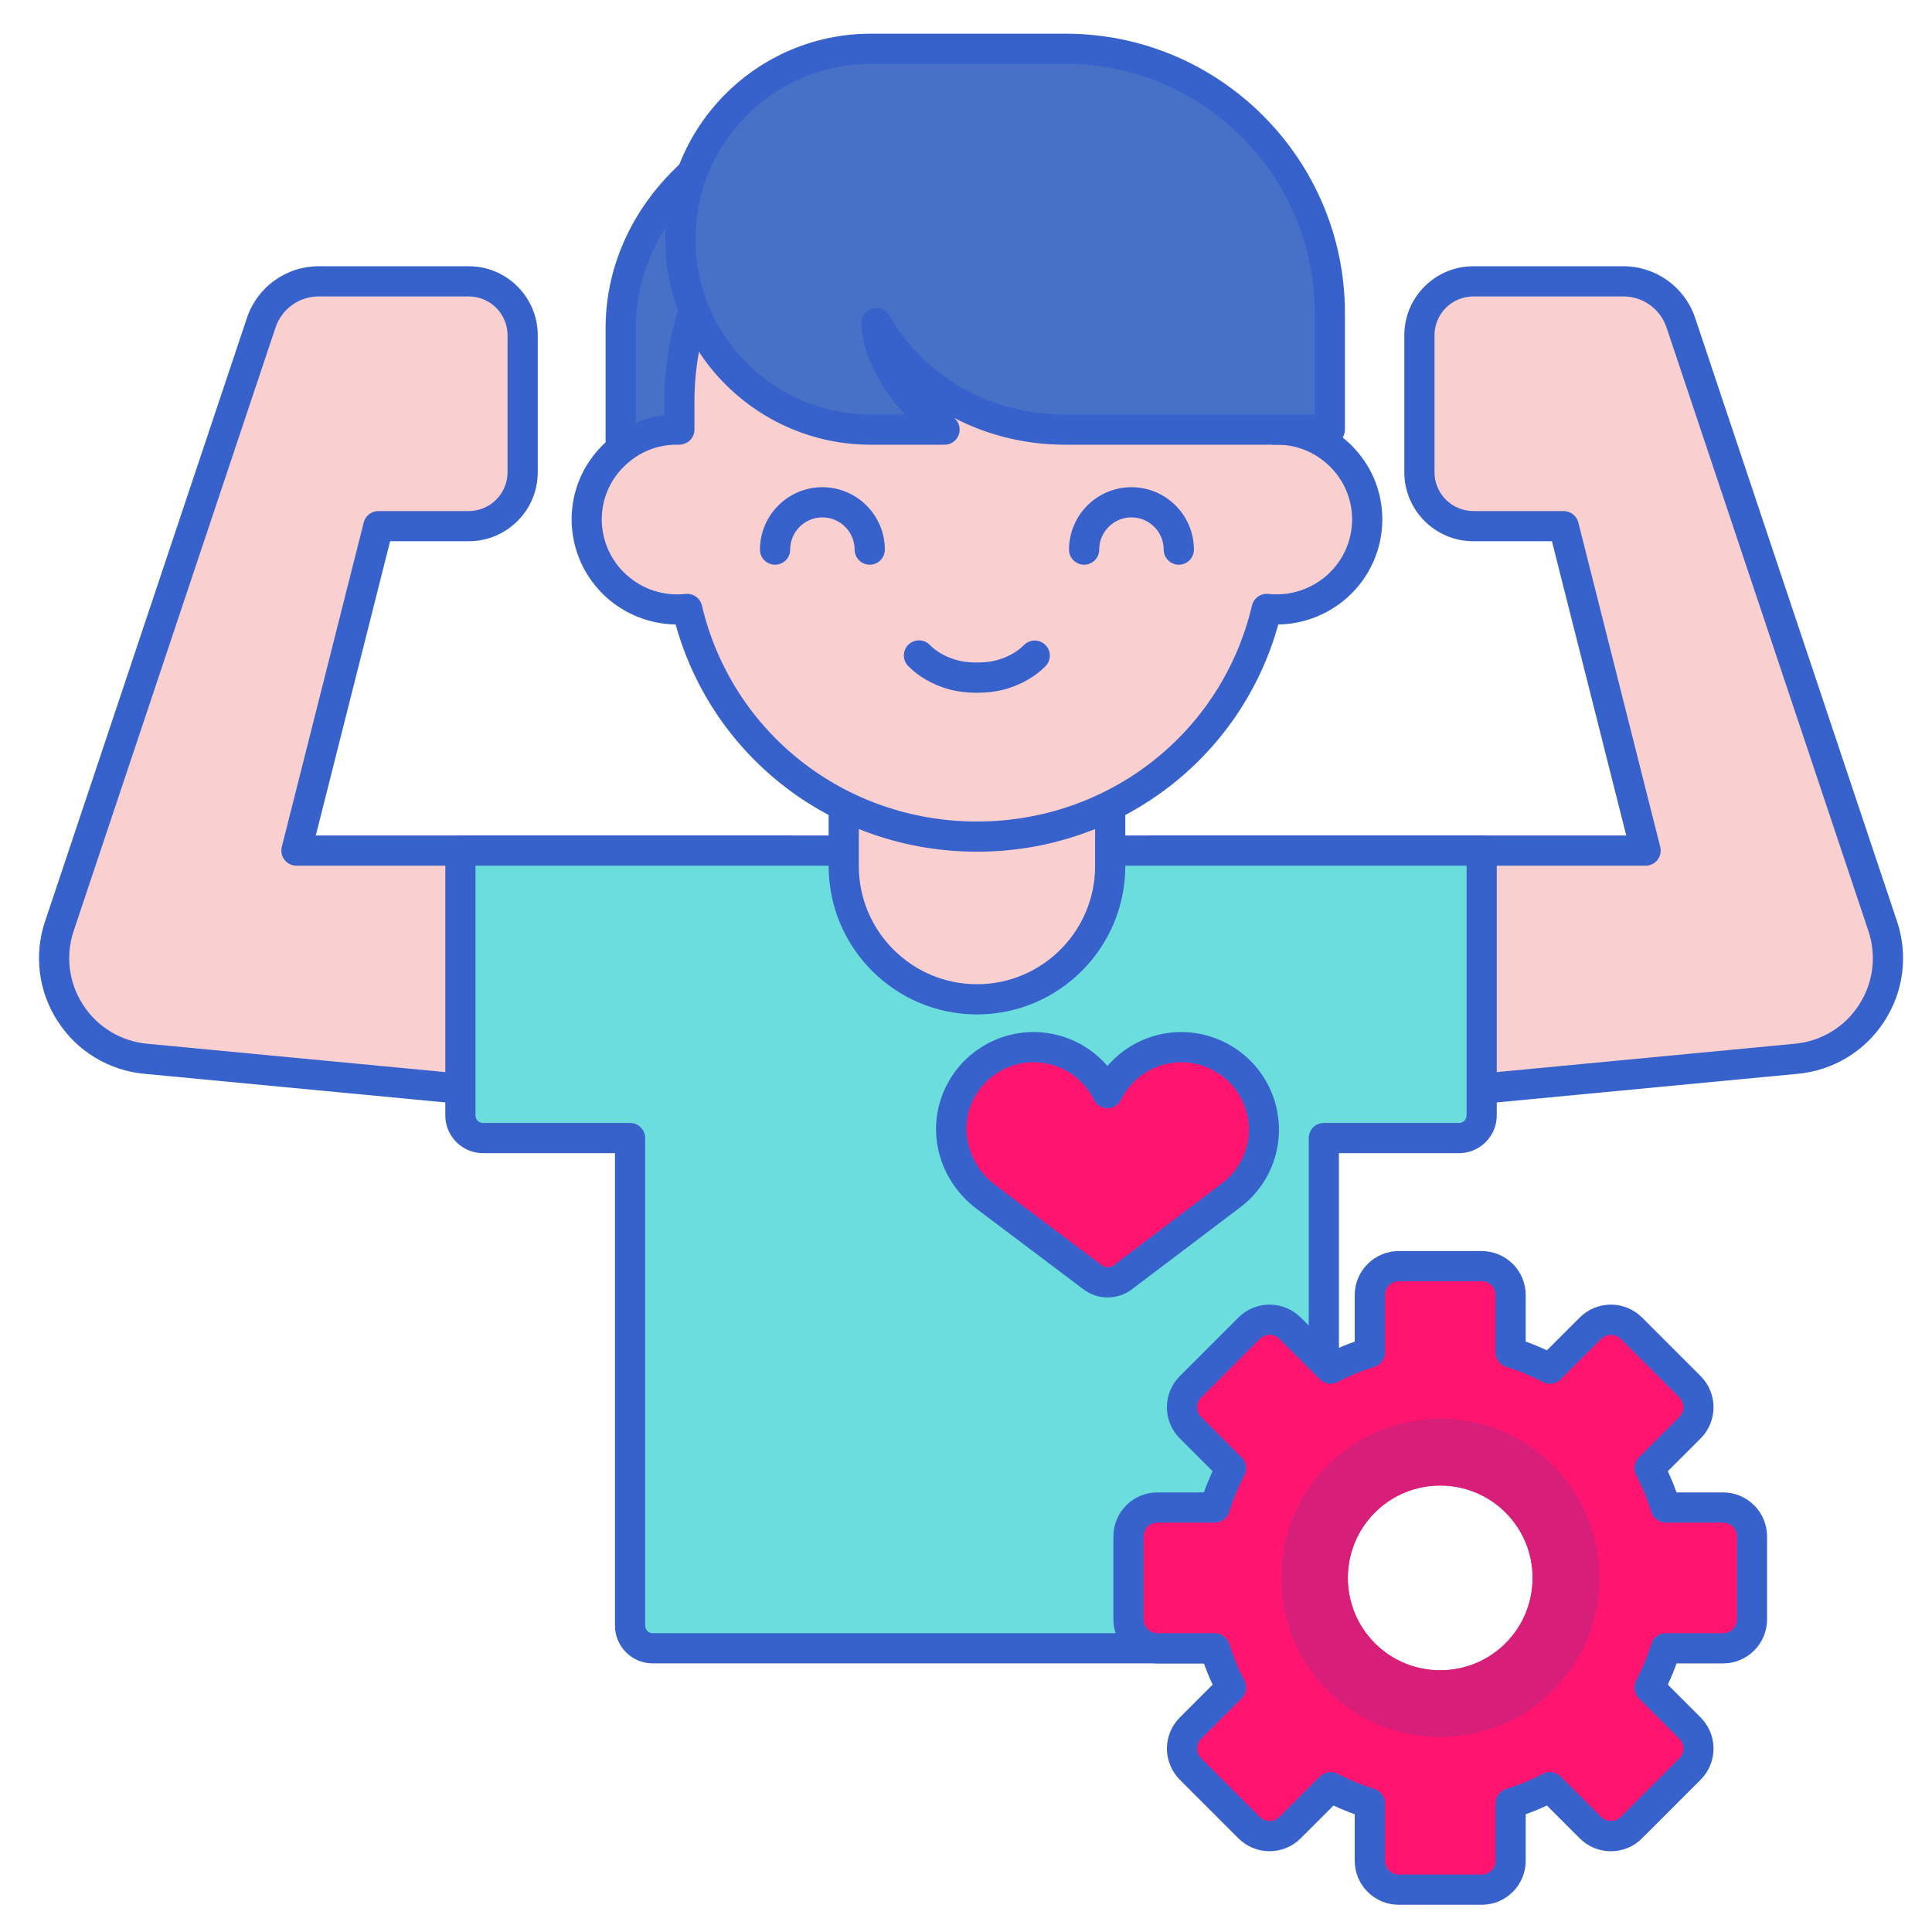 <?xml version="1.0" encoding="UTF-8"?> <svg xmlns="http://www.w3.org/2000/svg" width="90" height="90" viewBox="0 0 90 90" fill="none"> <path d="M72.843 24.51H68.632C67.966 24.51 67.328 24.245 66.857 23.774C66.386 23.303 66.121 22.665 66.121 21.999V15.617C66.121 14.951 66.386 14.312 66.857 13.842C67.328 13.371 67.966 13.106 68.632 13.106H75.621C76.214 13.106 76.791 13.292 77.272 13.639C77.753 13.985 78.112 14.473 78.3 15.035L87.703 43.141C88.664 46.014 86.7 49.034 83.683 49.321L53.642 52.179V39.624H76.659L72.843 24.51Z" fill="#F9CFCF"></path> <path d="M53.642 52.882C53.456 52.882 53.277 52.808 53.145 52.676C53.013 52.544 52.939 52.365 52.939 52.179V39.624C52.939 39.438 53.013 39.259 53.145 39.127C53.277 38.995 53.456 38.921 53.642 38.921H75.757L72.295 25.213H68.632C66.86 25.213 65.418 23.771 65.418 21.999V15.617C65.418 13.845 66.86 12.403 68.632 12.403H75.621C77.141 12.403 78.485 13.371 78.967 14.812L88.369 42.917C88.63 43.689 88.712 44.51 88.609 45.319C88.506 46.127 88.221 46.901 87.775 47.583C87.332 48.268 86.74 48.843 86.043 49.265C85.346 49.687 84.562 49.945 83.751 50.021L53.709 52.879C53.687 52.881 53.664 52.882 53.642 52.882ZM54.345 40.327V51.406L83.617 48.621C84.218 48.565 84.798 48.374 85.314 48.061C85.83 47.749 86.268 47.323 86.596 46.817C86.926 46.312 87.137 45.739 87.213 45.141C87.289 44.543 87.229 43.935 87.036 43.364L77.634 15.258C77.493 14.836 77.223 14.469 76.862 14.208C76.5 13.948 76.067 13.809 75.621 13.809H68.632C68.153 13.81 67.693 14 67.354 14.339C67.015 14.678 66.825 15.138 66.824 15.617V21.999C66.825 22.478 67.015 22.938 67.354 23.277C67.693 23.616 68.153 23.807 68.632 23.807H72.843C72.999 23.807 73.151 23.86 73.275 23.956C73.398 24.052 73.486 24.187 73.524 24.338L77.341 39.452C77.367 39.556 77.369 39.664 77.347 39.769C77.325 39.873 77.279 39.971 77.213 40.056C77.148 40.14 77.064 40.208 76.968 40.255C76.872 40.302 76.766 40.327 76.659 40.327H54.345Z" fill="#3762CC"></path> <path d="M17.626 24.51H21.837C22.503 24.51 23.141 24.245 23.612 23.774C24.083 23.303 24.348 22.665 24.348 21.999V15.617C24.348 14.951 24.083 14.312 23.612 13.842C23.141 13.371 22.503 13.106 21.837 13.106H14.847C14.255 13.106 13.677 13.292 13.196 13.639C12.716 13.985 12.356 14.473 12.168 15.035L2.766 43.14C1.805 46.014 3.769 49.034 6.785 49.321L36.827 52.178V39.624H13.809L17.626 24.51Z" fill="#F9CFCF"></path> <path d="M36.827 52.882C36.804 52.882 36.782 52.881 36.76 52.879L6.719 50.021C5.907 49.946 5.123 49.687 4.426 49.265C3.729 48.843 3.137 48.268 2.695 47.584C2.249 46.902 1.964 46.127 1.86 45.319C1.757 44.511 1.839 43.689 2.1 42.917L11.502 14.812C11.736 14.11 12.185 13.499 12.786 13.067C13.386 12.635 14.107 12.402 14.848 12.403H21.837C23.609 12.403 25.051 13.845 25.051 15.617V21.999C25.051 23.771 23.609 25.213 21.837 25.213H18.173L14.711 38.921H36.826C37.013 38.921 37.191 38.995 37.323 39.127C37.455 39.259 37.529 39.438 37.529 39.624V52.179C37.529 52.271 37.511 52.362 37.476 52.448C37.441 52.533 37.389 52.611 37.324 52.676C37.259 52.741 37.181 52.793 37.096 52.828C37.01 52.864 36.919 52.882 36.827 52.882ZM14.847 13.809C14.402 13.809 13.968 13.948 13.607 14.209C13.246 14.469 12.975 14.836 12.835 15.258L3.433 43.364C3.043 44.528 3.204 45.788 3.874 46.817C4.543 47.847 5.629 48.504 6.852 48.621L36.124 51.406V40.327H13.809C13.702 40.327 13.596 40.303 13.5 40.256C13.404 40.209 13.32 40.141 13.254 40.056C13.188 39.972 13.143 39.874 13.121 39.769C13.099 39.664 13.101 39.556 13.127 39.452L16.944 24.338C16.982 24.187 17.07 24.052 17.194 23.956C17.317 23.86 17.469 23.807 17.626 23.807H21.836C22.316 23.807 22.775 23.616 23.114 23.277C23.453 22.938 23.644 22.478 23.644 21.999V15.617C23.644 15.138 23.453 14.678 23.114 14.339C22.775 14 22.316 13.81 21.836 13.809H14.847Z" fill="#3762CC"></path> <path d="M69.022 39.624H21.447V51.961C21.447 52.24 21.558 52.509 21.756 52.707C21.953 52.904 22.222 53.016 22.501 53.016H29.351V75.73C29.351 76.009 29.462 76.278 29.66 76.475C29.858 76.673 30.126 76.784 30.406 76.784H61.67V53.016H67.967C68.247 53.016 68.515 52.904 68.713 52.707C68.911 52.509 69.022 52.24 69.022 51.961V39.624Z" fill="#6BDDDD"></path> <path d="M61.67 77.487H30.406C29.437 77.487 28.648 76.699 28.648 75.73V53.719H22.501C21.532 53.719 20.744 52.93 20.744 51.961V39.624C20.744 39.437 20.818 39.258 20.95 39.127C21.081 38.995 21.26 38.921 21.447 38.921H69.022C69.208 38.921 69.387 38.995 69.519 39.127C69.651 39.258 69.725 39.437 69.725 39.624V51.961C69.725 52.93 68.936 53.719 67.967 53.719H62.373V76.784C62.373 76.971 62.299 77.15 62.167 77.281C62.035 77.413 61.856 77.487 61.67 77.487ZM22.15 40.327V51.961C22.15 52.054 22.187 52.144 22.253 52.209C22.319 52.275 22.408 52.312 22.501 52.312H29.351C29.538 52.312 29.717 52.386 29.848 52.518C29.98 52.65 30.054 52.829 30.054 53.016V75.73C30.054 75.823 30.091 75.912 30.157 75.978C30.223 76.044 30.313 76.081 30.406 76.081H60.967V53.016C60.967 52.829 61.041 52.65 61.172 52.518C61.304 52.386 61.483 52.312 61.67 52.312H67.967C68.061 52.312 68.15 52.275 68.216 52.209C68.282 52.144 68.319 52.054 68.319 51.961V40.327H22.15Z" fill="#3762CC"></path> <path d="M45.511 46.553C42.082 46.553 39.304 43.774 39.304 40.346V33.556H51.717V40.346C51.717 43.774 48.938 46.553 45.511 46.553Z" fill="#F9CFCF"></path> <path d="M45.511 47.256C41.7 47.256 38.601 44.157 38.601 40.346V33.555C38.601 33.369 38.675 33.19 38.807 33.058C38.939 32.926 39.117 32.852 39.304 32.852H51.718C51.904 32.852 52.083 32.926 52.215 33.058C52.347 33.19 52.421 33.369 52.421 33.555V40.346C52.42 44.157 49.321 47.256 45.511 47.256ZM40.007 34.258V40.346C40.007 43.381 42.476 45.849 45.511 45.849C48.545 45.849 51.014 43.381 51.014 40.346V34.258H40.007Z" fill="#3762CC"></path> <path d="M48.25 4.977H40.527C34.113 4.977 28.914 9.592 28.914 15.285V26.334H48.25L48.25 4.977Z" fill="#4671C6"></path> <path d="M48.25 27.037H28.914C28.727 27.037 28.549 26.963 28.417 26.831C28.285 26.699 28.211 26.52 28.211 26.334V15.286C28.211 9.214 33.736 4.274 40.527 4.274H48.25C48.437 4.274 48.615 4.348 48.747 4.48C48.879 4.612 48.953 4.791 48.953 4.977V26.334C48.953 26.521 48.879 26.7 48.747 26.831C48.615 26.963 48.437 27.037 48.25 27.037ZM29.617 25.631H47.547V5.68H40.527C34.511 5.68 29.617 9.989 29.617 15.285V25.631Z" fill="#3762CC"></path> <path d="M59.374 20.013V18.715C59.374 11.128 53.167 4.977 45.511 4.977C37.855 4.977 31.648 11.128 31.648 18.715V20.013C29.241 19.964 27.331 21.882 27.331 24.2C27.331 26.675 29.492 28.633 32.014 28.366C33.445 34.444 38.943 38.972 45.511 38.972C52.08 38.972 57.577 34.444 59.008 28.366C61.527 28.633 63.691 26.678 63.691 24.2C63.691 21.881 61.779 19.964 59.374 20.013Z" fill="#F9CFCF"></path> <path d="M54.913 26.307C54.727 26.307 54.548 26.233 54.416 26.101C54.284 25.969 54.21 25.791 54.21 25.604C54.21 24.776 53.536 24.102 52.708 24.102C51.879 24.102 51.205 24.776 51.205 25.604C51.205 25.791 51.131 25.969 50.999 26.101C50.868 26.233 50.689 26.307 50.502 26.307C50.316 26.307 50.137 26.233 50.005 26.101C49.873 25.969 49.799 25.791 49.799 25.604C49.799 24 51.104 22.696 52.708 22.696C54.312 22.696 55.617 24.001 55.617 25.604C55.617 25.791 55.542 25.969 55.41 26.101C55.279 26.233 55.1 26.307 54.913 26.307ZM40.516 26.307C40.329 26.307 40.15 26.233 40.018 26.101C39.886 25.969 39.812 25.791 39.812 25.604C39.812 24.776 39.138 24.102 38.31 24.102C37.482 24.102 36.808 24.776 36.808 25.604C36.808 25.791 36.734 25.969 36.602 26.101C36.47 26.233 36.291 26.307 36.105 26.307C35.918 26.307 35.739 26.233 35.608 26.101C35.476 25.969 35.402 25.791 35.402 25.604C35.402 24 36.707 22.696 38.31 22.696C39.914 22.696 41.219 24.001 41.219 25.604C41.219 25.791 41.145 25.969 41.013 26.101C40.881 26.233 40.702 26.307 40.516 26.307ZM45.509 32.27C44.981 32.27 44.52 32.207 44.097 32.078C43.397 31.866 42.782 31.505 42.318 31.037C42.251 30.972 42.198 30.895 42.161 30.808C42.125 30.723 42.106 30.63 42.105 30.537C42.105 30.444 42.123 30.351 42.159 30.265C42.195 30.179 42.247 30.1 42.313 30.035C42.38 29.969 42.458 29.917 42.545 29.882C42.631 29.847 42.724 29.83 42.817 29.831C42.911 29.832 43.003 29.852 43.089 29.889C43.174 29.926 43.251 29.98 43.316 30.047C43.617 30.351 44.029 30.588 44.508 30.733C44.795 30.821 45.123 30.863 45.509 30.863C45.896 30.863 46.223 30.821 46.511 30.733C46.99 30.587 47.402 30.35 47.703 30.047C47.768 29.982 47.845 29.93 47.93 29.894C48.015 29.858 48.107 29.84 48.199 29.839C48.291 29.839 48.383 29.857 48.468 29.892C48.554 29.927 48.632 29.978 48.697 30.043C48.763 30.108 48.815 30.186 48.85 30.271C48.886 30.356 48.905 30.447 48.905 30.539C48.905 30.632 48.888 30.723 48.853 30.809C48.818 30.894 48.766 30.972 48.701 31.037C48.237 31.505 47.622 31.865 46.921 32.078C46.499 32.207 46.037 32.27 45.509 32.27Z" fill="#3762CC"></path> <path d="M45.511 39.676C38.903 39.676 33.213 35.353 31.474 29.092C30.281 29.072 29.136 28.622 28.247 27.826C27.739 27.368 27.332 26.809 27.053 26.184C26.774 25.56 26.629 24.884 26.628 24.199C26.628 22.88 27.149 21.643 28.095 20.716C28.867 19.956 29.869 19.474 30.945 19.346V18.715C30.945 10.752 37.479 4.274 45.511 4.274C53.542 4.274 60.077 10.752 60.077 18.715V19.346C61.152 19.474 62.154 19.956 62.926 20.716C63.872 21.643 64.394 22.88 64.394 24.199C64.394 25.578 63.803 26.899 62.774 27.826C61.886 28.622 60.74 29.072 59.547 29.092C57.809 35.353 52.118 39.676 45.511 39.676ZM32.014 27.663C32.337 27.663 32.623 27.885 32.698 28.206C34.093 34.131 39.362 38.27 45.51 38.27C51.659 38.27 56.928 34.131 58.322 28.206C58.362 28.039 58.461 27.893 58.6 27.794C58.74 27.695 58.91 27.65 59.08 27.667C59.576 27.721 60.077 27.669 60.551 27.517C61.025 27.364 61.462 27.113 61.833 26.781C62.195 26.456 62.485 26.058 62.684 25.613C62.882 25.169 62.986 24.687 62.987 24.2C62.988 23.738 62.895 23.28 62.716 22.854C62.536 22.428 62.273 22.043 61.941 21.721C61.26 21.054 60.358 20.688 59.387 20.716C59.203 20.713 59.015 20.648 58.881 20.516C58.746 20.384 58.669 20.202 58.669 20.013V18.715C58.669 11.528 52.766 5.681 45.509 5.681C38.253 5.681 32.35 11.528 32.35 18.715V20.013C32.35 20.202 32.273 20.384 32.138 20.516C32.003 20.648 31.808 20.714 31.633 20.716C30.659 20.686 29.759 21.053 29.078 21.721C28.746 22.043 28.483 22.428 28.303 22.854C28.124 23.28 28.032 23.738 28.032 24.2C28.034 24.687 28.137 25.169 28.336 25.613C28.534 26.058 28.824 26.456 29.187 26.781C29.942 27.461 30.918 27.777 31.938 27.668C31.965 27.664 31.99 27.663 32.014 27.663Z" fill="#3762CC"></path> <path d="M49.64 2.273H40.563C35.665 2.273 31.693 6.244 31.693 11.143C31.693 16.042 35.664 20.014 40.563 20.014H44.002C40.773 17.56 40.825 15.057 40.825 15.057C41.073 15.501 41.358 15.921 41.679 16.315C43.605 18.697 46.556 20.013 49.619 20.013H61.948V14.581C61.949 7.784 56.438 2.273 49.64 2.273Z" fill="#4671C6"></path> <path d="M61.949 20.716H49.62C47.768 20.716 45.997 20.277 44.439 19.462C44.553 19.553 44.637 19.677 44.677 19.817C44.718 19.957 44.714 20.107 44.666 20.244C44.618 20.382 44.528 20.502 44.409 20.586C44.29 20.671 44.148 20.716 44.002 20.716H40.563C35.285 20.716 30.99 16.422 30.99 11.143C30.99 5.865 35.285 1.57 40.563 1.57H49.64C56.815 1.57 62.652 7.407 62.652 14.582V20.013C62.651 20.2 62.577 20.379 62.446 20.51C62.314 20.642 62.135 20.716 61.949 20.716ZM40.825 14.354C41.077 14.354 41.315 14.489 41.441 14.717C41.668 15.124 41.931 15.511 42.225 15.873C43.992 18.057 46.688 19.31 49.62 19.31H61.245V14.581C61.245 8.182 56.039 2.976 49.64 2.976H40.563C36.06 2.976 32.397 6.639 32.397 11.142C32.397 15.646 36.06 19.309 40.563 19.309H42.166C40.108 17.115 40.121 15.14 40.122 15.042C40.127 14.858 40.202 14.683 40.334 14.555C40.465 14.426 40.642 14.354 40.825 14.354Z" fill="#3762CC"></path> <path d="M50.901 59.504C51.103 59.656 51.348 59.738 51.601 59.738C51.853 59.738 52.099 59.655 52.3 59.503L57.343 55.688C57.806 55.339 58.184 54.89 58.449 54.374C58.714 53.858 58.859 53.289 58.872 52.709C58.886 52.129 58.767 51.554 58.527 51.026C58.286 50.498 57.929 50.032 57.482 49.662C57.035 49.292 56.511 49.028 55.948 48.89C55.384 48.752 54.797 48.743 54.23 48.865C53.663 48.986 53.13 49.234 52.673 49.591C52.215 49.947 51.845 50.403 51.588 50.923C51.354 50.446 51.022 50.023 50.616 49.681C50.209 49.339 49.736 49.085 49.226 48.936C48.281 48.658 47.265 48.755 46.389 49.206C45.513 49.656 44.843 50.426 44.519 51.356C43.958 52.955 44.568 54.734 45.921 55.754L50.901 59.504Z" fill="#FF1570"></path> <path d="M51.599 60.44C51.195 60.441 50.801 60.309 50.478 60.066L45.498 56.315C43.859 55.08 43.199 52.994 43.855 51.123C44.657 48.837 47.103 47.579 49.424 48.261C50.265 48.508 51.017 48.994 51.589 49.659C52.16 48.994 52.912 48.508 53.753 48.261C55.938 47.618 58.279 48.709 59.194 50.797C59.607 51.734 59.691 52.783 59.431 53.773C59.172 54.763 58.585 55.636 57.766 56.249L52.724 60.063C52.4 60.308 52.005 60.44 51.599 60.44ZM48.145 49.483C47.494 49.484 46.859 49.687 46.328 50.064C45.797 50.441 45.397 50.974 45.182 51.589C44.736 52.859 45.214 54.341 46.344 55.192L51.324 58.943L51.324 58.943C51.404 59.003 51.501 59.035 51.6 59.035C51.699 59.035 51.796 59.002 51.876 58.942L56.918 55.127C57.484 54.704 57.89 54.101 58.069 53.417C58.249 52.733 58.191 52.008 57.906 51.362C57.274 49.92 55.66 49.169 54.149 49.61C53.733 49.733 53.346 49.941 53.014 50.22C52.682 50.499 52.411 50.844 52.219 51.233C52.161 51.351 52.071 51.45 51.96 51.52C51.849 51.589 51.72 51.626 51.589 51.626C51.457 51.626 51.329 51.589 51.217 51.52C51.106 51.45 51.016 51.351 50.958 51.233C50.699 50.708 50.299 50.266 49.802 49.956C49.304 49.647 48.731 49.483 48.145 49.483Z" fill="#3762CC"></path> <path d="M74.089 61.87L72.202 63.757C71.615 63.45 71.002 63.197 70.37 63.001V60.33C70.37 59.97 70.23 59.632 69.976 59.377C69.722 59.123 69.383 58.983 69.023 58.983H65.159C64.982 58.983 64.806 59.017 64.643 59.085C64.48 59.153 64.331 59.252 64.206 59.377C64.081 59.502 63.981 59.651 63.914 59.814C63.846 59.977 63.811 60.153 63.812 60.33V63.001C63.18 63.197 62.567 63.45 61.98 63.757L60.093 61.87C59.84 61.618 59.498 61.476 59.141 61.476C58.784 61.476 58.441 61.618 58.188 61.87L55.456 64.603C55.204 64.855 55.062 65.198 55.062 65.555C55.062 65.912 55.204 66.255 55.456 66.507L57.343 68.394C57.036 68.981 56.783 69.594 56.586 70.226H53.916C53.739 70.225 53.563 70.26 53.4 70.328C53.236 70.395 53.088 70.495 52.963 70.62C52.838 70.745 52.738 70.894 52.671 71.057C52.603 71.221 52.568 71.396 52.569 71.573V75.437C52.569 75.797 52.709 76.136 52.963 76.39C53.217 76.644 53.556 76.784 53.916 76.784H56.586C56.783 77.416 57.036 78.029 57.343 78.616L55.456 80.503C55.204 80.755 55.062 81.098 55.062 81.455C55.062 81.812 55.204 82.155 55.456 82.407L58.188 85.14C58.441 85.392 58.784 85.534 59.141 85.534C59.498 85.534 59.84 85.392 60.093 85.14L61.98 83.253C62.567 83.56 63.18 83.813 63.812 84.01V86.68C63.812 87.04 63.952 87.379 64.206 87.633C64.331 87.758 64.479 87.858 64.643 87.925C64.806 87.993 64.982 88.028 65.159 88.027H69.023C69.2 88.028 69.376 87.993 69.539 87.925C69.702 87.858 69.851 87.758 69.976 87.633C70.101 87.508 70.201 87.36 70.268 87.196C70.336 87.033 70.371 86.857 70.37 86.68V84.01C71.002 83.813 71.615 83.56 72.202 83.253L74.089 85.14C74.341 85.392 74.684 85.534 75.041 85.534C75.398 85.534 75.741 85.392 75.993 85.14L78.726 82.407C78.978 82.155 79.12 81.812 79.12 81.455C79.12 81.098 78.978 80.755 78.726 80.503L76.839 78.616C77.146 78.029 77.399 77.416 77.596 76.784H80.266C80.443 76.785 80.618 76.75 80.782 76.682C80.945 76.615 81.094 76.515 81.219 76.39C81.344 76.265 81.444 76.117 81.511 75.953C81.579 75.79 81.614 75.614 81.613 75.437V71.573C81.614 71.396 81.579 71.221 81.511 71.057C81.444 70.894 81.344 70.745 81.219 70.62C81.094 70.495 80.945 70.395 80.782 70.328C80.618 70.26 80.443 70.225 80.266 70.226H77.596C77.399 69.594 77.146 68.981 76.839 68.394L78.726 66.507C78.978 66.255 79.12 65.912 79.12 65.555C79.12 65.198 78.978 64.855 78.726 64.603L75.993 61.87C75.741 61.618 75.398 61.476 75.041 61.476C74.684 61.476 74.341 61.618 74.089 61.87ZM70.136 76.55C68.457 78.229 65.725 78.229 64.046 76.55C62.367 74.871 62.367 72.139 64.046 70.46C65.725 68.781 68.457 68.781 70.136 70.46C71.815 72.139 71.815 74.871 70.136 76.55Z" fill="#FF1570"></path> <path d="M61.845 68.26C58.953 71.152 58.953 75.858 61.845 78.75C64.738 81.643 69.444 81.643 72.336 78.751C75.228 75.858 75.229 71.152 72.336 68.259C69.444 65.367 64.737 65.367 61.845 68.26ZM70.136 76.55C68.457 78.229 65.725 78.229 64.046 76.55C62.367 74.871 62.367 72.139 64.046 70.46C65.725 68.781 68.457 68.781 70.136 70.46C71.815 72.139 71.815 74.871 70.136 76.55Z" fill="#D71F7A"></path> <path d="M69.023 88.731L65.159 88.731H65.156C64.887 88.731 64.621 88.678 64.372 88.575C64.124 88.472 63.898 88.321 63.709 88.13C63.518 87.94 63.366 87.714 63.263 87.465C63.16 87.217 63.108 86.95 63.109 86.681V84.516C62.773 84.395 62.444 84.259 62.12 84.108L60.59 85.638C60.205 86.022 59.684 86.237 59.141 86.237C58.597 86.237 58.076 86.022 57.691 85.638L54.959 82.906C54.575 82.521 54.359 81.999 54.359 81.456C54.359 80.912 54.575 80.391 54.959 80.007L56.489 78.476C56.338 78.153 56.202 77.823 56.081 77.488H53.916C53.647 77.489 53.38 77.436 53.131 77.333C52.882 77.23 52.656 77.079 52.466 76.887C52.275 76.698 52.124 76.472 52.021 76.223C51.918 75.974 51.865 75.707 51.866 75.438V71.573C51.865 71.304 51.918 71.037 52.021 70.788C52.124 70.54 52.276 70.314 52.467 70.124C52.656 69.933 52.882 69.781 53.131 69.678C53.38 69.575 53.647 69.522 53.916 69.523H56.081C56.202 69.188 56.338 68.858 56.489 68.535L54.959 67.005C54.768 66.815 54.616 66.589 54.514 66.34C54.41 66.091 54.358 65.824 54.359 65.555C54.359 65.007 54.572 64.493 54.959 64.106L57.691 61.373C58.076 60.989 58.597 60.774 59.141 60.774C59.684 60.774 60.205 60.989 60.59 61.373L62.12 62.903C62.444 62.752 62.774 62.616 63.109 62.495V60.33C63.109 59.782 63.322 59.268 63.709 58.881C63.899 58.69 64.125 58.538 64.374 58.435C64.623 58.332 64.889 58.279 65.159 58.28H69.023C69.293 58.28 69.559 58.333 69.808 58.435C70.057 58.539 70.283 58.69 70.473 58.881C70.664 59.071 70.815 59.297 70.918 59.545C71.021 59.794 71.074 60.061 71.073 60.33V62.495C71.408 62.616 71.738 62.752 72.061 62.904L73.592 61.373C73.977 60.989 74.498 60.774 75.041 60.774C75.585 60.774 76.106 60.989 76.491 61.373L79.224 64.106C79.607 64.49 79.823 65.012 79.823 65.555C79.823 66.099 79.607 66.62 79.224 67.005L77.693 68.535C77.844 68.858 77.98 69.188 78.101 69.523H80.266C80.814 69.523 81.328 69.736 81.716 70.124C82.103 70.511 82.316 71.025 82.316 71.573V75.438C82.316 75.986 82.103 76.5 81.716 76.887C81.328 77.275 80.814 77.488 80.266 77.488H78.101C77.98 77.823 77.844 78.153 77.693 78.476L79.224 80.007C79.607 80.391 79.823 80.912 79.823 81.456C79.823 81.999 79.607 82.52 79.224 82.905L76.491 85.638C76.301 85.829 76.075 85.98 75.826 86.083C75.577 86.186 75.311 86.239 75.041 86.238C74.772 86.239 74.505 86.186 74.256 86.083C74.007 85.98 73.781 85.829 73.591 85.638L72.061 84.108C71.739 84.259 71.409 84.395 71.073 84.516V86.681C71.074 86.95 71.022 87.217 70.918 87.466C70.815 87.715 70.664 87.941 70.472 88.13C70.283 88.321 70.057 88.473 69.808 88.576C69.559 88.679 69.293 88.732 69.023 88.731ZM65.158 87.324L69.023 87.325C69.108 87.325 69.192 87.309 69.27 87.276C69.348 87.244 69.419 87.196 69.479 87.136C69.6 87.014 69.667 86.853 69.667 86.681V84.01C69.667 83.86 69.715 83.714 69.804 83.593C69.893 83.472 70.018 83.383 70.162 83.338C70.753 83.155 71.327 82.918 71.876 82.631C72.009 82.561 72.16 82.536 72.308 82.558C72.456 82.581 72.593 82.65 72.699 82.756L74.586 84.643C74.828 84.885 75.254 84.885 75.496 84.643L78.229 81.91C78.35 81.79 78.417 81.626 78.417 81.455C78.417 81.284 78.35 81.121 78.229 81L76.342 79.113C76.236 79.007 76.167 78.87 76.144 78.722C76.122 78.574 76.147 78.423 76.216 78.29C76.503 77.741 76.74 77.167 76.924 76.576C76.969 76.432 77.058 76.307 77.179 76.218C77.3 76.129 77.446 76.081 77.596 76.081H80.267C80.441 76.081 80.599 76.016 80.722 75.893C80.845 75.77 80.91 75.612 80.91 75.438V71.573C80.911 71.488 80.895 71.404 80.862 71.326C80.83 71.248 80.782 71.177 80.722 71.118C80.662 71.058 80.591 71.01 80.513 70.978C80.435 70.945 80.351 70.929 80.267 70.929H77.596C77.446 70.929 77.3 70.881 77.179 70.792C77.058 70.703 76.969 70.578 76.924 70.434C76.74 69.843 76.504 69.269 76.216 68.72C76.147 68.588 76.122 68.436 76.144 68.288C76.167 68.14 76.236 68.003 76.342 67.897L78.229 66.01C78.35 65.889 78.417 65.726 78.417 65.555C78.417 65.384 78.349 65.221 78.229 65.1L75.496 62.368C75.254 62.125 74.828 62.125 74.586 62.368L72.699 64.254C72.593 64.361 72.456 64.43 72.308 64.453C72.16 64.475 72.008 64.45 71.876 64.38C71.327 64.093 70.753 63.856 70.162 63.672C70.019 63.628 69.893 63.539 69.804 63.418C69.715 63.297 69.667 63.151 69.667 63.001V60.33C69.667 60.158 69.6 59.996 69.479 59.874C69.419 59.814 69.348 59.766 69.27 59.734C69.191 59.701 69.107 59.685 69.023 59.686H65.159C64.984 59.686 64.827 59.751 64.704 59.874C64.644 59.934 64.596 60.005 64.564 60.083C64.531 60.161 64.515 60.245 64.515 60.33V63C64.515 63.15 64.467 63.297 64.378 63.417C64.289 63.538 64.163 63.627 64.02 63.672C63.429 63.856 62.855 64.093 62.306 64.38C62.173 64.449 62.022 64.475 61.874 64.452C61.726 64.429 61.589 64.36 61.483 64.254L59.596 62.367C59.475 62.247 59.312 62.179 59.141 62.179C58.971 62.179 58.807 62.247 58.686 62.367L55.953 65.1C55.832 65.221 55.766 65.383 55.766 65.555C55.766 65.727 55.832 65.889 55.953 66.01L57.84 67.897C58.057 68.115 58.108 68.448 57.966 68.72C57.679 69.269 57.442 69.843 57.258 70.434C57.213 70.578 57.124 70.703 57.003 70.792C56.883 70.881 56.736 70.929 56.586 70.929H53.916C53.744 70.929 53.582 70.996 53.461 71.117C53.337 71.241 53.272 71.398 53.272 71.573V75.438C53.272 75.612 53.337 75.769 53.46 75.893C53.583 76.016 53.741 76.081 53.916 76.081H56.586C56.736 76.081 56.883 76.129 57.003 76.218C57.124 76.307 57.213 76.433 57.258 76.576C57.442 77.167 57.678 77.741 57.966 78.29C58.035 78.422 58.06 78.574 58.038 78.722C58.015 78.87 57.946 79.007 57.84 79.113L55.953 81C55.832 81.121 55.766 81.283 55.766 81.455C55.766 81.628 55.832 81.789 55.953 81.911L58.686 84.643C58.807 84.764 58.97 84.831 59.141 84.831C59.312 84.831 59.475 84.764 59.596 84.643L61.483 82.756C61.589 82.65 61.726 82.581 61.874 82.558C62.022 82.536 62.173 82.561 62.306 82.631C62.855 82.917 63.429 83.154 64.02 83.338C64.163 83.383 64.289 83.472 64.378 83.593C64.467 83.714 64.515 83.86 64.515 84.01V86.681C64.515 86.853 64.582 87.014 64.703 87.135C64.825 87.257 64.986 87.324 65.157 87.324H65.158Z" fill="#3762CC"></path> </svg> 